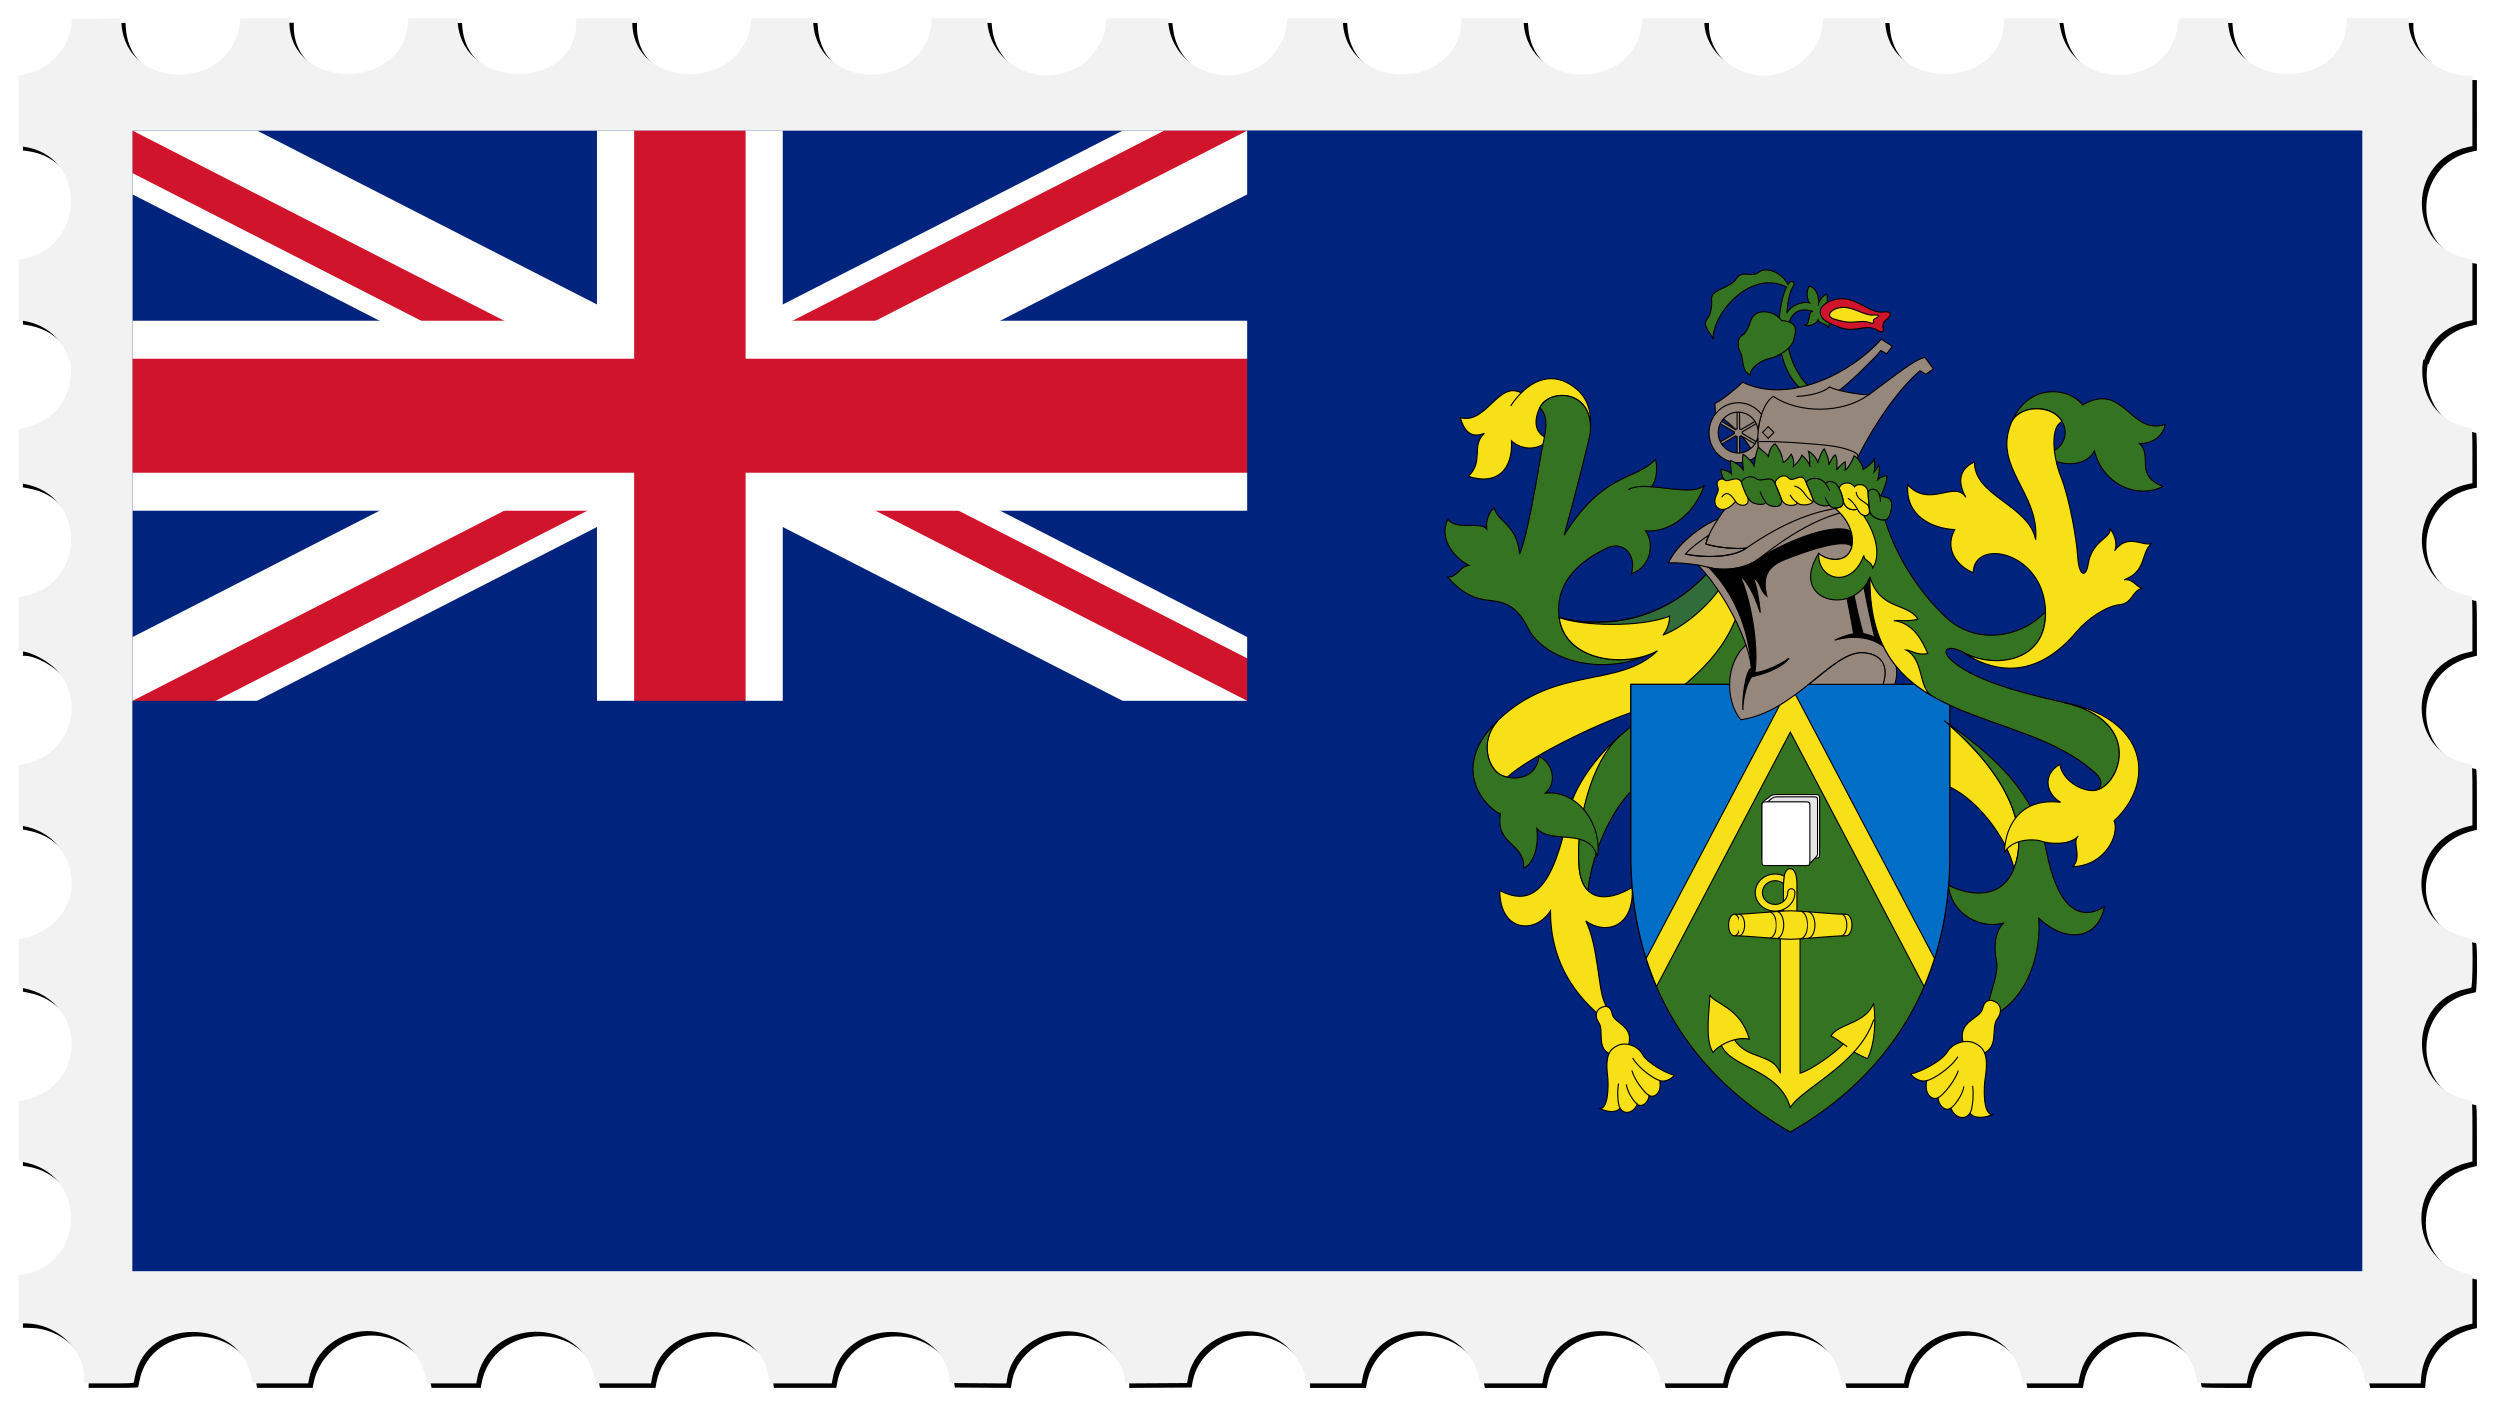 <?xml version="1.0" encoding="UTF-8"?>
<svg version="1.1" viewBox="0 0 3346.6 1888.6" xmlns="http://www.w3.org/2000/svg">
<defs>
<filter id="a" x="-.009" y="-.017" width="1.019" height="1.034" color-interpolation-filters="sRGB">
<feGaussianBlur stdDeviation="12.781"/>
</filter>
<clipPath id="c">
<rect x="3080" y="40.051" width="800" height="400" fill="#00247d"/>
</clipPath>
<clipPath id="b">
<path d="m0 0v75h350v75h-50zm300 0h-150v200h-150v-50z"/>
</clipPath>
</defs>
<path d="m168.39 30.675-33.106 0.264-33.106 0.262-0.625 7.5c-2.745 32.939-31.559 62.331-66.195 67.525l-4.68 0.703v94.541l5.305 0.664c87.639 10.95 86.353 135.92-1.555 151.01l-3.75 0.645v80.52l7.25 1.225c32.588 5.504 52.666 26.888 60.043 51.945h1.621c7.535 37.886-12.641 81.409-60.779 91.064l-8.135 1.631v72.308l7.125 1.223c84.85 14.55 84.231 135.48-0.769 150.28l-6.356 1.107v72.792h2.311c14.445 0 39.573 13.657 51.363 27.916 37.423 45.258 11.534 112.93-47.107 123.15l-6.566 1.145v80.344l8.75 1.791c64.937 13.295 84.777 94.403 32.811 134.14-10.728 8.203-30.73 16.522-39.721 16.522-1.749 0-1.84 1.603-1.84 32.275v32.275l8.352 1.719c73.667 15.164 86.001 111.24 18.393 143.27-6.865 3.252-20.917 7.463-24.904 7.463-1.756 0-1.84 1.837-1.84 40.387v40.387l4.68 0.703c87.501 13.122 87.501 137.93 0 151.05l-4.68 0.703v64.272l10.25 0.178c41.71 0.722 77.649 34.737 77.734 73.572l0.016 6.75h33.031c25.576 0 33.108-0.282 33.373-1.25 0.188-0.688 0.883-4.175 1.543-7.75 14.816-80.196 140.34-79.771 155.91 0.527l1.643 8.467h74.408l0.645-3.75c9.138-53.208 65.77-81.661 114.95-57.75 23.808 11.576 36.816 29.364 42.963 58.75l0.574 2.75h65.872l0.596-3.75c13.59-85.611 141.56-87.912 157.7-2.836l1.248 6.586h74.34l1.149-6.601c14.518-83.37 147.04-82.65 156.65 0.852l0.662 5.75h83.538l1.172-6.75c14.481-83.357 144.77-82.633 156.79 0.871l0.773 5.379 75.026 0.523 1.076-6.828c8.336-52.942 76.344-80.993 122.17-50.393 19.714 13.163 35.197 37.11 35.197 54.438v2.781l41.693-0.26 41.695-0.262 1.367-7.5c9.456-51.829 73.815-78.703 120.53-50.328 19.182 11.652 36.719 38.186 36.719 55.559v2.769h74.91l0.615-3.75c14.565-88.653 141.13-87.852 157.99 1l0.521 2.75h82.872l0.617-3.75c14.652-89.183 140.61-87.988 158.07 1.5l0.438 2.25h82.926l0.519-2.75c7.753-40.865 38.755-67.25 79.018-67.25 40.3 0 71.257 26.347 79.016 67.25l0.521 2.75h82.926l0.519-2.75c16.866-88.901 143.42-89.702 157.99-1l0.615 3.75h74.41l1.643-8.467c15.548-80.17 141.31-80.595 155.92-0.527 0.652 3.575 1.341 7.062 1.529 7.75 0.265 0.968 7.788 1.25 33.328 1.25h32.984l0.617-3.75c14.221-86.557 140.47-88.16 157.48-2l1.137 5.75h73.57l0.684-8.25c3.006-36.224 27.718-62.938 65.854-71.191l2.75-0.596v-64.924l-2.75-0.596c-40.097-8.679-65.588-38-65.588-75.443 0-37.472 25.461-66.756 65.588-75.441l2.75-0.596v-40.512c0-31.573-0.276-40.583-1.25-40.832-0.688-0.176-4.4-1.071-8.25-1.988-77.675-18.498-77.295-130.95 0.5-147.62 3.025-0.648 6.287-1.396 7.25-1.66 2.265-0.621 2.756-65.15 0.5-65.727-0.688-0.176-4.4-1.071-8.25-1.988-81.91-19.507-76.863-130.98 6.75-149.07l2.75-0.596v-40.512c0-31.547-0.277-40.595-1.25-40.881-0.688-0.202-4.4-1.082-8.25-1.957-72.239-16.419-79.512-116.12-10.5-143.92 5.883-2.37 8.377-3.109 17.25-5.107l2.75-0.619v-36.512c0-28.347-0.28-36.596-1.25-36.881-0.688-0.202-4.4-1.094-8.25-1.982-79.578-18.36-76.705-132.17 3.75-148.56l5.75-1.172v-36.461c0-28.306-0.28-36.543-1.25-36.828-0.688-0.202-4.374-1.091-8.193-1.976-44.63-10.345-63.242-52.943-56.359-90.004h1.324c7.5-24.307 27.131-45.231 58.728-51.738l5.75-1.184v-81.402l-6.504-1.234c-81.999-15.555-81.409-132.26 0.754-149.18l5.75-1.184-0.02-94.36-8.736-0.217h-0.01c-39.588-0.995-76.234-35.338-76.234-71.443v-4.84h-83v3.543c0 92.315-150.89 95.886-158.68 3.756l-0.615-7.299h-65.348l-1.176 8.832c-11.773 88.423-143.65 89.722-157.99 1.557l-1.69-10.385h-73.5v3.543c0 92.358-150.89 95.929-158.68 3.756l-0.615-7.299h-82.708v3.543c0 32.139-28.277 63.994-63.5 71.533-45.882 9.821-95.5-27.203-95.5-71.26v-3.816h-82.724l-0.684 6.75c-9.234 91.163-150.57 91.653-158.27 0.549l-0.615-7.299h-82.414l-0.625 7.385c-7.627 90.231-150.71 90.223-158.34-0.01l-0.623-7.375h-73.456l-0.625 3.125c-0.344 1.719-0.625 4.335-0.625 5.816 0 15.126-14.074 39.423-29.463 50.863-49.549 36.836-120.77 8.742-128.69-50.766l-1.205-9.039h-81.406l-0.602 2.25c-0.332 1.238-0.61 3.796-0.617 5.686-0.064 16.181-13.528 39.8-29.508 51.768-50.063 37.492-122.91 7.612-129.09-52.953l-0.689-6.75h-73.364l-1.176 8.83c-11.916 89.495-150.57 88.547-157.85-1.08l-0.629-7.75h-82.428l-0.648 6.33c-9.433 92.073-158.63 90.764-158.63-1.395v-4.939h-75v5.34c0 91.384-150.07 92.718-158.65 1.41l-0.635-6.75h-65.42l-0.617 7.25c-8.17 91.024-159.08 88.464-159.08-2.953v-4.553h-65.58l-1.633 10.299c-14.023 88.403-151.44 86.17-157.54-2.561l-0.535-7.764z" filter="url(#a)"/>
<path d="m162.39 24.675-33.106 0.264-33.105 0.262-0.625 7.5c-2.745 32.939-31.56 62.331-66.195 67.525l-4.68 0.703v94.541l5.305 0.664c87.639 10.95 86.353 135.92-1.555 151.01l-3.75 0.645v80.52l7.25 1.225c32.588 5.504 52.666 26.888 60.043 51.945h1.621c7.535 37.886-12.641 81.409-60.779 91.064l-8.135 1.631v72.308l7.125 1.223c84.85 14.55 84.231 135.48-0.769 150.28l-6.356 1.107v72.792h2.311c14.445 0 39.573 13.657 51.363 27.916 37.423 45.258 11.534 112.93-47.107 123.15l-6.566 1.145v80.344l8.75 1.791c64.937 13.295 84.777 94.403 32.811 134.14-10.728 8.203-30.73 16.522-39.721 16.522-1.749 0-1.84 1.603-1.84 32.275v32.275l8.352 1.719c73.667 15.164 86.001 111.24 18.393 143.27-6.865 3.252-20.917 7.463-24.904 7.463-1.756 0-1.84 1.837-1.84 40.387v40.387l4.68 0.703c87.501 13.122 87.501 137.93 0 151.05l-4.68 0.703v64.272l10.25 0.178c41.71 0.722 77.649 34.737 77.734 73.572l0.016 6.75h33.031c25.576 0 33.108-0.282 33.373-1.25 0.188-0.688 0.883-4.175 1.543-7.75 14.816-80.196 140.34-79.771 155.91 0.527l1.643 8.467h74.408l0.645-3.75c9.138-53.208 65.77-81.661 114.95-57.75 23.808 11.576 36.816 29.364 42.963 58.75l0.574 2.75h65.872l0.596-3.75c13.59-85.611 141.56-87.912 157.7-2.836l1.248 6.586h74.34l1.149-6.601c14.518-83.37 147.04-82.65 156.65 0.852l0.662 5.75h83.538l1.172-6.75c14.481-83.357 144.77-82.633 156.79 0.871l0.773 5.379 75.026 0.523 1.076-6.828c8.336-52.942 76.344-80.993 122.17-50.393 19.714 13.163 35.197 37.11 35.197 54.438v2.781l41.693-0.26 41.695-0.262 1.367-7.5c9.456-51.829 73.815-78.703 120.53-50.328 19.182 11.652 36.719 38.186 36.719 55.559v2.769h74.91l0.615-3.75c14.565-88.653 141.13-87.852 157.99 1l0.521 2.75h82.872l0.617-3.75c14.652-89.183 140.61-87.988 158.07 1.5l0.438 2.25h82.926l0.519-2.75c7.753-40.865 38.755-67.25 79.018-67.25 40.3 0 71.257 26.347 79.016 67.25l0.521 2.75h82.926l0.519-2.75c16.866-88.901 143.42-89.702 157.99-1l0.615 3.75h74.41l1.643-8.467c15.548-80.17 141.31-80.595 155.92-0.527 0.652 3.575 1.341 7.062 1.529 7.75 0.265 0.968 7.788 1.25 33.328 1.25h32.984l0.617-3.75c14.221-86.557 140.47-88.16 157.48-2l1.137 5.75h73.57l0.684-8.25c3.006-36.224 27.718-62.938 65.854-71.191l2.75-0.596v-64.924l-2.75-0.596c-40.097-8.679-65.588-38-65.588-75.443 0-37.472 25.461-66.756 65.588-75.441l2.75-0.596v-40.512c0-31.573-0.276-40.583-1.25-40.832-0.688-0.176-4.4-1.071-8.25-1.988-77.675-18.498-77.295-130.95 0.5-147.62 3.025-0.648 6.287-1.396 7.25-1.66 2.265-0.621 2.756-65.15 0.5-65.727-0.688-0.176-4.4-1.071-8.25-1.988-81.91-19.507-76.863-130.98 6.75-149.07l2.75-0.596v-40.512c0-31.547-0.277-40.595-1.25-40.881-0.688-0.202-4.4-1.082-8.25-1.957-72.239-16.419-79.512-116.12-10.5-143.92 5.883-2.37 8.377-3.109 17.25-5.107l2.75-0.619v-36.512c0-28.347-0.28-36.596-1.25-36.881-0.688-0.202-4.4-1.094-8.25-1.982-79.578-18.36-76.705-132.17 3.75-148.56l5.75-1.172v-36.461c0-28.306-0.28-36.543-1.25-36.828-0.688-0.202-4.374-1.091-8.193-1.976-44.63-10.345-63.242-52.943-56.359-90.004h1.324c7.5-24.307 27.131-45.231 58.728-51.738l5.75-1.184v-81.402l-6.504-1.234c-81.999-15.555-81.409-132.26 0.754-149.18l5.75-1.184-0.02-94.36-8.736-0.217h-0.01c-39.9-1.251-76.5-35.594-76.5-71.7v-4.84h-83v3.543c0 92.315-150.89 95.886-158.68 3.756l-0.615-7.299h-65.348l-1.176 8.832c-11.773 88.423-143.65 89.722-157.99 1.557l-1.69-10.385h-73.5v3.543c0 92.358-150.89 95.929-158.68 3.756l-0.615-7.299h-82.708v3.543c0 32.139-28.277 63.994-63.5 71.533-45.882 9.821-95.5-27.203-95.5-71.26v-3.816h-82.724l-0.684 6.75c-9.234 91.163-150.57 91.653-158.27 0.549l-0.615-7.299h-82.414l-0.625 7.385c-7.627 90.231-150.71 90.223-158.34-0.01l-0.623-7.375h-73.456l-0.625 3.125c-0.344 1.719-0.625 4.335-0.625 5.816 0 15.126-14.074 39.423-29.463 50.863-49.549 36.836-120.77 8.742-128.69-50.766l-1.205-9.039h-81.406l-0.602 2.25c-0.332 1.238-0.61 3.796-0.617 5.686-0.064 16.181-13.528 39.8-29.508 51.768-50.063 37.492-122.91 7.612-129.09-52.953l-0.689-6.75h-73.364l-1.176 8.83c-11.916 89.495-150.57 88.547-157.85-1.08l-0.629-7.75h-82.428l-0.648 6.33c-9.433 92.073-158.63 90.764-158.63-1.395v-4.939h-75v5.34c0 91.384-150.07 92.718-158.65 1.41l-0.635-6.75h-65.42l-0.617 7.25c-7.77 91.28-158.68 88.72-158.68-2.697v-4.553h-65.58l-1.633 10.299c-14.023 88.403-151.44 86.17-157.54-2.561l-0.535-7.764z" fill="#f2f2f2"/>
<g transform="matrix(3.731 0 0 3.817 -11314 22.038)" clip-path="url(#c)">
<rect x="3080" y="40.051" width="800" height="400" fill="#00247d"/>
<g transform="matrix(1.333 0 0 1.333 3080 40.051)">
<path d="m0 0 300 150m0-150-300 150" stroke="#fff" stroke-width="30"/>
<path d="m0 0 300 150m0-150-300 150" clip-path="url(#b)" stroke="#cf142b" stroke-width="20"/>
<path d="m150 0v200m-150-125h350" stroke="#fff" stroke-width="50"/>
<path d="m150 0v200m-150-125h350" stroke="#cf142b" stroke-width="30"/>
<path d="m300 0v150h-300v150h600v-300z" fill="#00247d"/>
</g>
<g transform="matrix(26.667 0 0 26.667 3080 40.051)" fill="#f7e017" stroke="#000" stroke-width=".015">
<path d="m20.018 7.954c-0.32 0.271-0.625 0.667-0.7 1.025-0.211 1.007-0.491 1.231-0.923 1.015 0 0.541 0.474 0.582 0.682 0.266 0 0.507 0.184 0.947 0.599 1.322 0.175 0.158 0.208 0.05 0.125-0.125s-0.083-0.74-0.249-1.064c0.266 0.191 0.657 0.083 0.624-0.441-0.341 0.2-0.68 0.192-0.715-0.283-0.043-0.557 0.174-1.366 0.557-1.715z"/>
<path d="m19.613 3.949c0.023-0.2-0.02-0.405-0.166-0.534-0.282-0.248-0.558-0.166-0.764 0.034-0.308-0.166-0.471 0.423-0.82 0.324 0.058 0.191 0.15 0.274 0.324 0.208-0.183 0.166 0 0.366-0.216 0.565 0.391 0.125 0.599-0.091 0.582-0.466 0.15 0.133 0.382 0.125 0.507-0.025-0.208-0.067-0.209-0.247-0.125-0.416 0.125-0.249 0.711-0.239 0.678 0.31z"/>
<path d="m20.515 6.842c-0.441 0.233-1.247 0.133-1.322-0.441s0.482-0.832 0.632-0.906c0.233-0.117 0.416 0.091 0.341 0.333 0.258-0.091 0.316-0.391 0.191-0.565 0.341 0.025 0.657-0.233 0.79-0.599-0.12 0.114-0.446 0.037-0.714 0.02 0.083-0.091 0.082-0.269 0.057-0.361-0.282 0.29-0.69 0.157-1.23 0.997 0.083-0.291 0.241-0.873 0.333-1.256 9e-3 -0.038 0.016-0.076 0.021-0.115 0.032-0.549-0.553-0.559-0.678-0.309 0.137 0.154 0.065 0.334 0.016 0.607-0.058 0.324-0.183 1.073-0.291 1.322-0.033-0.391-0.291-0.416-0.341-0.607-0.075 0.05-0.116 0.183-0.1 0.274-0.092-0.1-0.408 0.025-0.524-0.125-0.125 0.249 0.075 0.499 0.283 0.607-0.121 8e-3 -0.15 0.154-0.283 0.154 0.179 0.208 0.362 0.291 0.574 0.308s0.37 0.096 0.499 0.353c0.208 0.417 1 0.687 1.746 0.309z" fill="#337321"/>
<path d="m21.613 6.334c-0.249 0.69-0.931 1.181-1.239 1.256-0.524 0.127-1.592 0.646-1.878 0.913-0.045-0.01-0.087-0.026-0.118-0.048-0.141-0.1-0.258-0.424-8e-3 -0.699 0.782-0.732 1.622-0.416 2.146-0.915-0.441 0.233-1.247 0.133-1.322-0.441 0.474 0.125 1.331 0.133 2.012-0.599 0.091 0.101 0.357 0.417 0.407 0.533z"/>
<path d="m20.018 7.954c-0.395 0.335-0.6 1.158-0.558 1.715 0.012 0.155 0.055 0.26 0.121 0.324 0.029-0.316 0.249-1.133 0.81-1.497 0.474-0.308 1.214-0.998 1.489-1.788-0.05-0.141-0.133-0.241-0.291-0.341-0.273 0.746-1.002 1.104-1.571 1.587z" fill="#337321"/>
<path d="m21.359 6.014c-0.141 0.212-0.462 0.503-0.769 0.62 0.066-0.075 0.087-0.17 0.091-0.249-0.391 0.15-1.173 0.133-1.489 0.017 0.474 0.125 1.331 0.133 2.012-0.599 0.068 0.074 0.126 0.14 0.155 0.211z" fill="#316d3a"/>
<path d="m18.37 7.756c-0.636 0.595-0.216 1.114 0.033 1.231-0.066 0.416 0.324 0.366 0.316 0.715 0.158-0.091 0.2-0.333 0.175-0.524 0.2 0.216 0.707-0.025 0.815 0.374 0.067-0.441-0.274-0.881-0.698-0.84 0.175-0.158 0.075-0.416-0.091-0.482-0.033 0.324-0.399 0.324-0.541 0.225-0.142-0.1-0.259-0.424-9e-3 -0.699z" fill="#337321"/>
<path d="m19.746 11.54c-0.069 0.04-0.064 0.129-0.021 0.187 0.087 0.116-0.062 0.38 0.22 0.437 0.083 0.017 0.147-0.034 0.179-0.129 0.087-0.262-0.191-0.291-0.216-0.416s-0.104-0.112-0.162-0.079z"/>
<path d="m19.983 12.031c-0.093 0.043-0.175 0.104-0.137 0.403 0.015 0.124 8e-3 0.424-0.1 0.428 0.066 0.033 0.208 0.069 0.266-8e-3 0.056 0.094 0.183 0.067 0.233-0.05 0.066 0.054 0.158-0.037 0.158-0.116 0.058 0.037 0.175-0.017 0.145-0.195 0.071 0.025 0.162-0.025 0.195-0.071-0.104-0.021-0.366-0.162-0.428-0.274-0.062-0.113-0.224-0.167-0.332-0.117z"/>
<g fill="none">
<path d="m18.542 3.62c0.042-0.062 0.089-0.12 0.141-0.171"/>
<path d="m20.124 4.721c0.073-0.042 0.185-0.047 0.309-0.039"/>
<path d="m20.012 12.854c-0.029-0.042-0.04-0.216-0.019-0.322"/>
<path d="m20.245 12.804c-0.046-0.035-0.133-0.156-0.148-0.262"/>
<path d="m20.403 12.688c-0.058-0.027-0.2-0.21-0.231-0.328"/>
<path d="m20.548 12.492c-0.069-0.015-0.279-0.152-0.366-0.297"/>
</g>
<path d="m24.382 7.765c1.023 0.857 1.089 1.538 0.931 1.938-0.083-0.374-0.507-0.956-0.948-1.106l0.017-0.832z"/>
<path d="m22.553 7.282h1.896v2.245c0 1.913-1.064 3.044-2.146 3.642-1.081-0.599-2.146-1.73-2.146-3.642v-2.245h1.331c2e-3 0.116 0.013 0.291 0.15 0.466 0.314-0.031 0.669-0.266 0.915-0.466z" fill="#337321"/>
<path d="m24.449 7.282v2.245c0 0.577-0.097 1.084-0.262 1.525l-1.883-3.455-1.883 3.455c-0.165-0.442-0.262-0.948-0.262-1.525v-2.245h4.29z" fill="#006ec7"/>
<path d="m24.244 10.887c-0.033 0.102-0.094 0.267-0.14 0.369l-1.8-3.346-1.8 3.346c-0.047-0.102-0.107-0.267-0.14-0.369l1.941-3.598 1.939 3.598z"/>
<path d="m23.159 12.118c0.05 0.025 0.142 0.071 0.183 0.088 0.1-0.2 0.116-0.482 0.083-0.732-0.108 0.275-0.474 0.266-0.574 0.432 0.061 0.031 0.118 0.071 0.167 0.106-0.125 0.125-0.417 0.334-0.583 0.384v-1.784c0-0.125-0.042-0.229-0.042-0.333v-0.369c0-0.083-0.017-0.204-0.091-0.204-0.075 0-0.091 0.121-0.091 0.204v0.369c0 0.104-0.042 0.225-0.042 0.333v1.784c-0.091-0.266-0.45-0.175-0.616-0.441 0.065-0.016 0.134-0.021 0.2-8e-3 -0.125-0.424-0.466-0.457-0.532-0.582 0 0.175-0.075 0.582 0.042 0.757 0.026-0.031 0.065-0.064 0.113-0.092 0.141 0.308 0.777 0.309 0.927 0.816 0.12-0.187 0.553-0.403 0.856-0.728z"/>
<path d="m22.303 10.634c0.141 0 0.59-0.046 0.753-0.046 0.042 0 0.077-0.063 0.077-0.141s-0.034-0.141-0.077-0.141c-0.162 0-0.611-0.046-0.753-0.046-0.141 0-0.59 0.046-0.753 0.046-0.042 0-0.077 0.063-0.077 0.141s0.034 0.141 0.077 0.141c0.163 0 0.612 0.046 0.753 0.046z"/>
<path d="m22.212 9.903c-0.03-0.024-0.069-0.039-0.113-0.039-0.094 0-0.171 0.07-0.171 0.156s0.076 0.156 0.171 0.156c0.094 0 0.17-0.07 0.17-0.156 0-0.067 0.097-0.067 0.097 0 0 0.135-0.12 0.244-0.267 0.244-0.148 0-0.267-0.109-0.267-0.244s0.12-0.244 0.267-0.244c0.044 0 0.086 0.01 0.123 0.027-3e-3 0.022-0.01 0.064-0.01 0.1z"/>
<path d="m21.551 10.588c0.042 0 0.076-0.063 0.076-0.141s-0.034-0.141-0.076-0.141"/>
<path d="m21.613 10.588c0.042 0 0.076-0.063 0.076-0.141s-0.034-0.141-0.076-0.141"/>
<path d="m22.024 10.617c0.051 0 0.092-0.076 0.092-0.17s-0.041-0.17-0.092-0.17"/>
<path d="m22.119 10.624c0.053 0 0.096-0.08 0.096-0.178s-0.043-0.178-0.096-0.178"/>
<path d="m22.439 10.626c0.054 0 0.097-0.081 0.097-0.18s-0.044-0.18-0.097-0.18"/>
<path d="m22.539 10.621c0.053 0 0.096-0.078 0.096-0.174s-0.043-0.174-0.096-0.174"/>
<path d="m22.986 10.59c0.043 0 0.078-0.064 0.078-0.144s-0.035-0.144-0.078-0.144"/>
<path d="m21.376 12.03c0.051-0.031 0.113-0.059 0.178-0.074"/>
<path d="m23.068 12.047c-0.015-0.011-0.032-0.022-0.049-0.035"/>
<path d="m23.159 12.118c0.116-0.125 0.213-0.266 0.267-0.428"/>
<path d="m21.922 8.87c0-0.041 0.033-0.058 0.072-0.087 0.047-0.035 0.066-0.052 0.108-0.052h0.546c0.04 0 0.05 0.01 0.05 0.048v0.741c0 0.037-9e-3 0.048-0.05 0.048h-0.726v-0.706" fill="#fff"/>
<path d="m22.513 9.633c0.072 0 0.059-2e-3 0.109-0.052 0.053-0.052 0.048-0.048 0.048-0.096v-0.679c0-0.035-9e-3 -0.045-0.046-0.045h-0.505c-0.04 0-0.057 0.016-0.1 0.049-0.036 0.027-0.066 0.044-0.066 0.082v0.741h0.56z" fill="#e5e5e5"/>
<path d="m22.567 9.617c0 0.037-9e-3 0.048-0.05 0.048h-0.546c-0.041 0-0.049-0.01-0.049-0.048v-0.742c0-0.037 9e-3 -0.048 0.049-0.048h0.546c0.041 0 0.05 0.01 0.05 0.048v0.742z" fill="#fff"/>
<path d="m23.625 6.847c0.106 0.119 0.141 0.278 0.083 0.434h-0.158c0.066-0.2 0.025-0.39-0.258-0.415-0.423-0.037-0.915 0.782-1.655 0.881-0.216-0.258-0.205-0.749 0.07-0.982-0.142-0.409-0.441-0.859-0.649-1.053-0.136-0.022-0.293-0.033-0.394-0.027 0.108-0.233 0.416-0.478 0.666-0.578 0.04-0.059 0.084-0.116 0.124-0.167 0.025-0.32 1.547-0.17 1.871 0.029 1e-3 0.359 0.142 1.554 0.3 1.878z" fill="#96877d"/>
<g fill="#000">
<path d="m21.781 7.066c-0.036-0.554-0.26-1.011-0.575-1.322 0.15 0.042 0.457 0.042 0.665-0.108 0.274-0.183 0.99-0.503 1.252-0.366 0.021 0.046 0.033 0.15 0.017 0.216-0.062-0.166-0.753 0.091-0.948 0.17-0.187 0.087-0.27 0.204-0.204 0.466-0.108-0.091-0.071-0.179-0.183-0.245 0.045 0.108 0.082 0.303 0.095 0.461-0.042-0.112-0.116-0.353-0.279-0.495 0.141 0.274 0.264 0.933 0.206 1.283 0.112 0 0.36-0.11 0.459-0.189-0.087 0.125-0.339 0.212-0.501 0.245-0.073 0.087-0.123 0.312-0.119 0.437-0.011-0.154 0.037-0.529 0.115-0.553z"/>
<path d="m23.625 6.847c-0.138-0.153-0.395-0.236-0.723-0.147 0.05-0.025 0.158-0.067 0.254-0.083-0.012-0.087-0.091-0.462-0.104-0.553l0.092-0.037c0.046 0.225 0.104 0.482 0.141 0.586 0.029 8e-3 0.096 0.021 0.154 0.05-0.025-0.087-0.166-0.715-0.162-0.782l0.125-0.067c0.049 0.341 0.128 0.836 0.223 1.033z"/>
</g>
<path d="m23.551 7.282c0.066-0.2 0.025-0.39-0.258-0.415-0.219-0.019-0.457 0.194-0.738 0.415h0.996z" fill="#96877d"/>
<path d="m21.713 5.49c-0.125 0.017-0.403-8e-3 -0.545-0.054 8e-3 -0.038 0.023-0.076 0.041-0.118-0.087 0.058-0.253 0.172-0.316 0.251 0.2 0.042 0.612 0.063 0.82-0.079z" fill="#96877d"/>
<g fill="none">
<path d="m21.708 6.766c0.046 0.133 0.076 0.261 0.08 0.375"/>
<path d="m21.331 5.108c-0.075 0.11-0.141 0.228-0.163 0.328 0.141 0.046 0.42 0.071 0.545 0.054"/>
<path d="m21.059 5.713c0.054 9e-3 0.104 0.019 0.147 0.031 0.15 0.042 0.457 0.042 0.665-0.108s0.773-0.615 1.414-0.665"/>
<path d="m20.894 5.569c0.2 0.042 0.612 0.062 0.819-0.079 0.482-0.328 0.948-0.52 1.414-0.545"/>
</g>
<g fill="#337321">
<path d="m24.382 7.765c0.698 0.482 1.214 0.948 1.364 1.696s0.433 0.948 0.782 0.748c-0.083 0.432-0.516 0.482-0.881 0.15 0.033 0.499-0.166 1.098-0.682 1.314-0.033-0.299 0.165-0.536 0.108-0.782-0.025-0.108-0.033-0.358 0.108-0.474-0.274 0.091-0.707-0.083-0.748-0.491 0.316 0.15 0.723 0.175 0.881-0.225 0.157-0.398 0.091-1.08-0.932-1.936z"/>
<path d="m25.264 3.873c0.216-0.565 0.782-0.507 0.973-0.266 0.557-0.316 0.632 0.399 1.106 0.258-8e-3 0.133-0.166 0.258-0.341 0.249 0.183 0.166-0.075 0.416 0.316 0.565-0.333 0.166-0.798-8e-3 -0.923-0.466-0.108 0.216-0.499 0.216-0.657 0.042 0.341-0.091 0.316-0.407 0.125-0.532-0.193-0.126-0.533-0.075-0.599 0.15z"/>
<path d="m23.577 5.118c0.155 0.5 0.476 0.966 0.822 1.283 0.399 0.366 1.002 0.274 1.339-0.075 8e-3 0.696-0.713 0.75-1.114 0.532-0.177-0.096-0.32-0.046-0.15 0.108 0.258 0.233 0.822 0.406 1.488 0.549 1.164 0.249 0.749 1.173 0.408 1.164 0.098-2e-3 0.178-0.104 0.037-0.231-1.01-0.909-3.064-0.551-3.031-2.58-0.216 0.532-1.106 0.324-0.69-0.308 0.133 0.108 0.366 0.116 0.433-0.05 0.052-0.129 0.018-0.354-0.215-0.548 0.038-3e-3 0.121 0 0.112-0.096 0.01 0.056 0.061 0.139 0.192 0.111 0.037 0.059 0.077 0.098 0.13 0.077 0.01-4e-3 0.042-0.02 0.029-0.079 0.01 0.112 0.141 0.151 0.21 0.143z"/>
</g>
<path d="m24.623 6.858c0.482 0.316 1.028 0.316 1.53-0.266 0.158-0.183 0.407-0.341 0.582-0.358s0.166-0.183 0.299-0.216c-0.083-0.025-0.116-0.125-0.241-0.112 0.312-0.108 0.22-0.358 0.374-0.478-0.125 0.046-0.32-0.141-0.499 0.096 0.046-0.108-0.017-0.237-0.062-0.287 0.017 0.125-0.245 0.15-0.295 0.466-0.028 0.177-0.125 0.166-0.141-0.108-0.012-0.201-0.108-0.757-0.224-1.039-0.116-0.283-0.143-0.671 0.015-0.729-0.024-0.04-0.057-0.076-0.098-0.102-0.193-0.126-0.532-0.075-0.599 0.15-0.216 0.565 0.391 0.89 0.341 1.505-0.091-0.457-0.832-0.574-0.823-1.023-0.241 0.108-0.208 0.308-0.116 0.466-0.15-0.233-0.491 0.15-0.782-0.166-0.033 0.416 0.333 0.574 0.632 0.59-0.15 0.266 0.05 0.491 0.249 0.565 8e-3 -0.466 0.963-0.275 0.973 0.524 8e-3 0.68-0.724 0.738-1.115 0.522z"/>
<path d="m25.962 7.515c1.164 0.249 0.749 1.173 0.408 1.164-0.217-5e-3 -0.424-0.187-0.437-0.345-0.249 0.133-0.183 0.395 8e-3 0.499-0.524-0.062-0.744 0.283-0.757 0.661 0.096-0.175 0.387-0.187 0.495-0.15s0.387 0.058 0.499-0.067c-0.092 0.079 0.058 0.262-0.071 0.403 0.437-0.017 0.628-0.424 0.553-0.603 0.566-0.514 0.458-1.354-0.698-1.562z"/>
<path d="m25.076 11.466c0.076 0.047 0.066 0.147 0.015 0.21-0.103 0.126 0.052 0.427-0.265 0.478-0.094 0.015-0.163-0.045-0.194-0.152-0.086-0.296 0.226-0.316 0.259-0.455 0.034-0.138 0.121-0.121 0.185-0.081z"/>
<path d="m24.79 12.003c0.102 0.052 0.19 0.124 0.136 0.456-0.023 0.138-0.028 0.473 0.093 0.482-0.076 0.034-0.235 0.067-0.297-0.021-0.067 0.102-0.207 0.066-0.258-0.066-0.077 0.057-0.175-0.049-0.171-0.137-0.067 0.039-0.194-0.026-0.154-0.224-0.08 0.025-0.18-0.035-0.215-0.087 0.117-0.019 0.415-0.165 0.49-0.288 0.074-0.122 0.257-0.175 0.376-0.115z"/>
<g fill="none">
<path d="m24.721 12.921c0.034-0.045 0.054-0.24 0.035-0.359"/>
<path d="m24.464 12.855c0.053-0.037 0.155-0.168 0.176-0.286"/>
<path d="m24.292 12.718c0.066-0.028 0.232-0.226 0.272-0.357"/>
<path d="m24.138 12.494c0.077-0.013 0.318-0.157 0.421-0.316"/>
</g>
<path d="m23.376 5.869c-0.014 0.852 0.34 1.284 0.831 1.564-0.182-0.109-0.103-0.483-0.349-0.604 0.058-4e-3 0.15 0.079 0.295 0.046-0.071-0.158-0.187-0.399-0.457-0.432 0.071-8e-3 0.225 0.017 0.324-0.021-0.141-0.217-0.515-0.113-0.644-0.553z"/>
<path d="m23.288 5.058c-0.03-0.01-0.055-0.04-0.08-0.079-0.131 0.028-0.182-0.055-0.192-0.111 8e-3 0.096-0.074 0.092-0.113 0.095 0.234 0.194 0.268 0.419 0.216 0.548-0.067 0.166-0.299 0.158-0.433 0.05-0.017 0.353 0.441 0.47 0.607 0.025 0 0.075 0.096 0.067 0.121 0.166 0.118-0.191 0.028-0.466-0.126-0.694z"/>
<path d="m22.557 3.37c-0.208-0.191-0.304-0.511-0.295-0.694 8e-3 -0.183 0.083-0.383 0.349-0.299-0.083 0-0.025 0.166-0.112 0.183 0.071 0.025 0.166-0.033 0.179-0.071 0.017 0.058 0.125 0.042 0.133 0.108 0.042-0.033-4e-3 -0.195-0.066-0.229 0.046-0.025 0.071-0.154 0.05-0.216-0.042 8e-3 -0.104 0.067-0.116 0.15 0.021-0.067-4e-3 -0.233-0.121-0.258-0.033 0.046-0.042 0.158 4e-3 0.22-0.108-0.025-0.266 0.046-0.304 0.137 8e-3 -0.11 0.024-0.267 0.092-0.366 0.023-0.033-0.033-0.091-0.077-0.012-0.081-0.158-0.297-0.241-0.393-0.162s-0.224-0.037-0.303 0.087c-0.079 0.125-0.347 0.138-0.333 0.27 8e-3 0.079-0.011 0.201-0.05 0.245-0.096 0.108 0.046 0.187 0.071 0.283-0.017-0.316 0.486-0.931 0.99-0.69-0.046 0.079-0.086 0.237-0.1 0.428-0.021 0.283 0.021 0.682 0.295 0.915l0.107-0.029z" fill="#337321"/>
<path d="m22.706 2.38c-3e-3 -0.075 0.127-0.172 0.301-0.17 0.21 2e-3 0.372 0.193 0.54 0.175 0.168-0.019 0.085 0.075 0.05 0.1s-0.056 0.062-0.044 0.108-9e-3 0.076-0.077 0.033c-0.15-0.094-0.299 0.037-0.497-0.035-0.169-0.064-0.268-0.099-0.273-0.211z" fill="#cf142b"/>
<path d="m21.85 4.343c-0.083-0.262-0.399-0.549-0.553-0.615l-8e-3 -0.141c0.083-0.033 0.283-0.191 0.374-0.279 0.624 0.299 1.472-0.125 1.863-0.565l0.15 0.091-0.075 0.1-0.079-0.042c-0.096 0.116-0.453 0.452-0.561 0.523 0.145 0.037 0.344 0.062 0.399 0.059 0.349-0.25 0.623-0.474 0.756-0.491l0.112 0.15-0.1 0.071-0.079-0.046c-0.374 0.308-0.798 0.981-0.965 1.43-0.232-0.05-1.064-0.017-1.234-0.245z" fill="#96877d"/>
<g fill="none">
<path d="m22.961 3.415c-0.054-0.014-0.1-0.029-0.129-0.045-0.067 0.062-0.233 0.116-0.445 0.125"/>
<path d="m21.883 4.251c-0.056-0.31 0.033-0.653 0.191-0.757 0.345 0.229 0.936 0.229 1.285-0.021"/>
<path d="m21.883 4.089c0.266-8e-3 0.844 0.037 0.985 0.058s0.378 0.079 0.345 0.15"/>
<path d="m22.006 4.045 0.077-0.076-0.077-0.076-0.076 0.075 0.076 0.077z"/>
</g>
<path d="m22.187 2.497c-0.096-0.133-0.359-0.175-0.416 4e-3 -0.025 0.079-0.062 0.162-0.125 0.2-0.062 0.037-0.048 0.151-0.021 0.2 0.066 0.121 8e-3 0.237 0.137 0.316 0-0.096 0.141-0.195 0.262-0.22s0.303-0.133 0.328-0.254c0.026-0.122 0.068-0.222-0.165-0.246z" fill="#337321"/>
<path d="m21.588 3.694h0.033l1e-3 0.227c7e-3 2e-3 0.014 6e-3 0.02 0.01l0.196-0.113 0.017 0.029-0.197 0.114c1e-3 7e-3 2e-3 0.015 1e-3 0.022l0.196 0.113-0.017 0.029-0.198-0.112c-5e-3 5e-3 -0.012 0.01-0.019 0.012v0.226h-0.033v-0.227c-7e-3 -2e-3 -0.014-6e-3 -0.02-0.01l-0.196 0.113-0.017-0.029 0.197-0.114c-1e-3 -7e-3 -2e-3 -0.015-1e-3 -0.022l-0.196-0.113 0.017-0.029 0.197 0.113c5e-3 -5e-3 0.012-0.01 0.019-0.012v-0.227z" fill="#96877d"/>
<path d="m21.884 4.25c-0.071 0.072-0.17 0.116-0.28 0.116-0.218 0-0.394-0.176-0.394-0.394s0.176-0.394 0.394-0.394c0.128 0 0.241 0.061 0.313 0.155-0.02 0.05-0.044 0.161-0.046 0.211-0.014-0.136-0.128-0.242-0.268-0.242-0.149 0-0.269 0.121-0.269 0.269 0 0.149 0.121 0.269 0.269 0.269 0.124 0 0.232-0.087 0.263-0.202 1e-3 0.052 3e-3 0.171 0.018 0.212z" fill="#96877d"/>
<path d="m21.438 4.625c-0.025-0.029-0.071-0.108-0.066-0.166 0.037-4e-3 0.108 0.021 0.141 0.054-4e-3 -0.042-0.021-0.133-0.012-0.175 0.046 0.017 0.141 0.071 0.175 0.133-8e-3 -0.042-0.025-0.15-8e-3 -0.216 0.05 0.029 0.133 0.108 0.15 0.162 4e-3 -0.083 0.033-0.22 0.058-0.254 0.037 0.037 0.096 0.071 0.133 0.121 8e-3 -0.067 0.042-0.146 0.091-0.166 0.037 0.042 0.096 0.137 0.108 0.245 0.037-0.012 0.087-0.075 0.108-0.108 0.021 0.033 0.042 0.091 0.029 0.162 0.046-0.042 0.1-0.1 0.112-0.15 0.033 0.025 0.096 0.087 0.112 0.154-8e-3 -0.054-4e-3 -0.15-0.021-0.204 0.062 0.033 0.112 0.091 0.125 0.154 0.017-0.058 0.054-0.162 0.087-0.187 0.033 0.067 0.067 0.146 0.062 0.212 0.021-0.042 0.054-0.116 0.087-0.133 0.029 0.046 0.025 0.146 0.017 0.2 0.029-0.042 0.083-0.091 0.116-0.108 4e-3 0.025 8e-3 0.075 0 0.112 0.037-0.021 0.1-0.133 0.121-0.191 0.058 0.029 0.116 0.129 0.121 0.179 0.042-0.017 0.125-0.091 0.15-0.133 0 0.029 0.013 0.108-4e-3 0.17 0.025-0.025 0.05-0.075 0.062-0.096 0.017 0.042 4e-3 0.141-0.013 0.195 0.037-0.033 0.092-0.054 0.125-0.054 4e-3 0.071-0.046 0.195-0.092 0.287-0.398-0.111-1.234-0.153-2.074-0.199z" fill="#337321"/>
<path d="m22.83 2.423c-2e-3 -0.031 0.066-0.1 0.189-0.099 0.147 1e-3 0.283 0.109 0.4 0.101 0.118-8e-3 0.06 0.031 0.035 0.041s-0.039 0.026-0.031 0.044c9e-3 0.019-6e-3 0.031-0.054 0.014-0.105-0.038-0.21 0.015-0.348-0.014-0.119-0.027-0.188-0.041-0.191-0.087z"/>
<path d="m21.567 4.875c-0.125 0.15-0.249 0.125-0.274 0.029s0.067-0.141 0.033-0.225c-0.033-0.083 0.054-0.121 0.096-0.083 0.042 0.037 0.175-0.083 0.233 0.042s0.104 0.212 0.071 0.262c-0.034 0.05-0.134 0.025-0.159-0.025z"/>
<path d="m22.103 4.65c-0.023-0.055 0.106-0.16 0.173-0.085s0.171-0.081 0.229 0.037c0.058 0.119 0.077 0.181 0.106 0.247 0.029 0.067-0.158 0.102-0.216 0.044 8e-3 0.039-0.162 0.07-0.208-0.042-0.025-0.059-0.052-0.128-0.084-0.201z"/>
<path d="m22.968 4.719c-0.031-0.058 0.121-0.141 0.2-0.035 0.021-0.044 0.171-0.052 0.181 0.075s0.015 0.202 0.019 0.252-0.091 0.096-0.16-0.031c-0.123 0.025-0.179-0.044-0.193-0.116-0.015-0.074-0.03-0.11-0.047-0.145z"/>
<g fill="#337321">
<path d="m21.648 4.636c-0.019-0.042 0.106-0.125 0.191-0.062 0.085 0.062 0.203-0.054 0.254 0.058 0.102 0.227 0.108 0.243 0.077 0.287s-0.164 0.027-0.198-0.033c-6e-3 0.042-0.121 0.035-0.181 2e-3 -0.068-0.038-0.116-0.177-0.143-0.252z"/>
<path d="m22.523 4.646c-0.029-0.064 0.166-0.121 0.252-8e-3 0.044-0.04 0.139-0.042 0.193 0.081s0.062 0.191 0.023 0.222c-0.028 0.022-0.129 0.039-0.162-0.017-0.046 0.029-0.187 4e-3 -0.218-0.075-0.031-0.078-0.058-0.147-0.088-0.203z"/>
<path d="m23.351 4.769c-4e-3 -0.058 0.102-0.085 0.141 0 0.04 0.085 0.166 8e-3 0.177 0.15 2e-3 0.027-0.015 0.131-0.054 0.181s-0.233 0-0.245-0.106c-0.013-0.107-0.017-0.167-0.019-0.225z"/>
</g>
<g fill="none">
<path d="m21.567 4.875c-0.046-0.062-0.108-0.162-0.187-0.054"/>
<path d="m21.973 4.885c-0.027-0.035-0.062-0.094-0.075-0.139"/>
<path d="m22.395 4.894c-0.029-0.021-0.073-0.062-0.096-0.106"/>
<path d="m22.357 4.675c0.073 8e-3 0.123 0.077 0.145 0.108 0.023 0.031 0.071 0.087 0.108 0.094"/>
<path d="m22.829 4.925c-0.025-0.04-0.05-0.075-0.056-0.104"/>
<path d="m22.775 4.638c0.025 0.035 0.044 0.064 0.058 0.098"/>
<path d="m23.207 4.979c-0.033-0.062-0.085-0.123-0.129-0.143"/>
<path d="m23.191 4.75c4e-3 0.123 0.168 0.131 0.175 0.218"/>
<path d="m23.492 4.769c0.017 0.031 0.023 0.062 0.025 0.114"/>
</g>
</g>
</g>
</svg>
